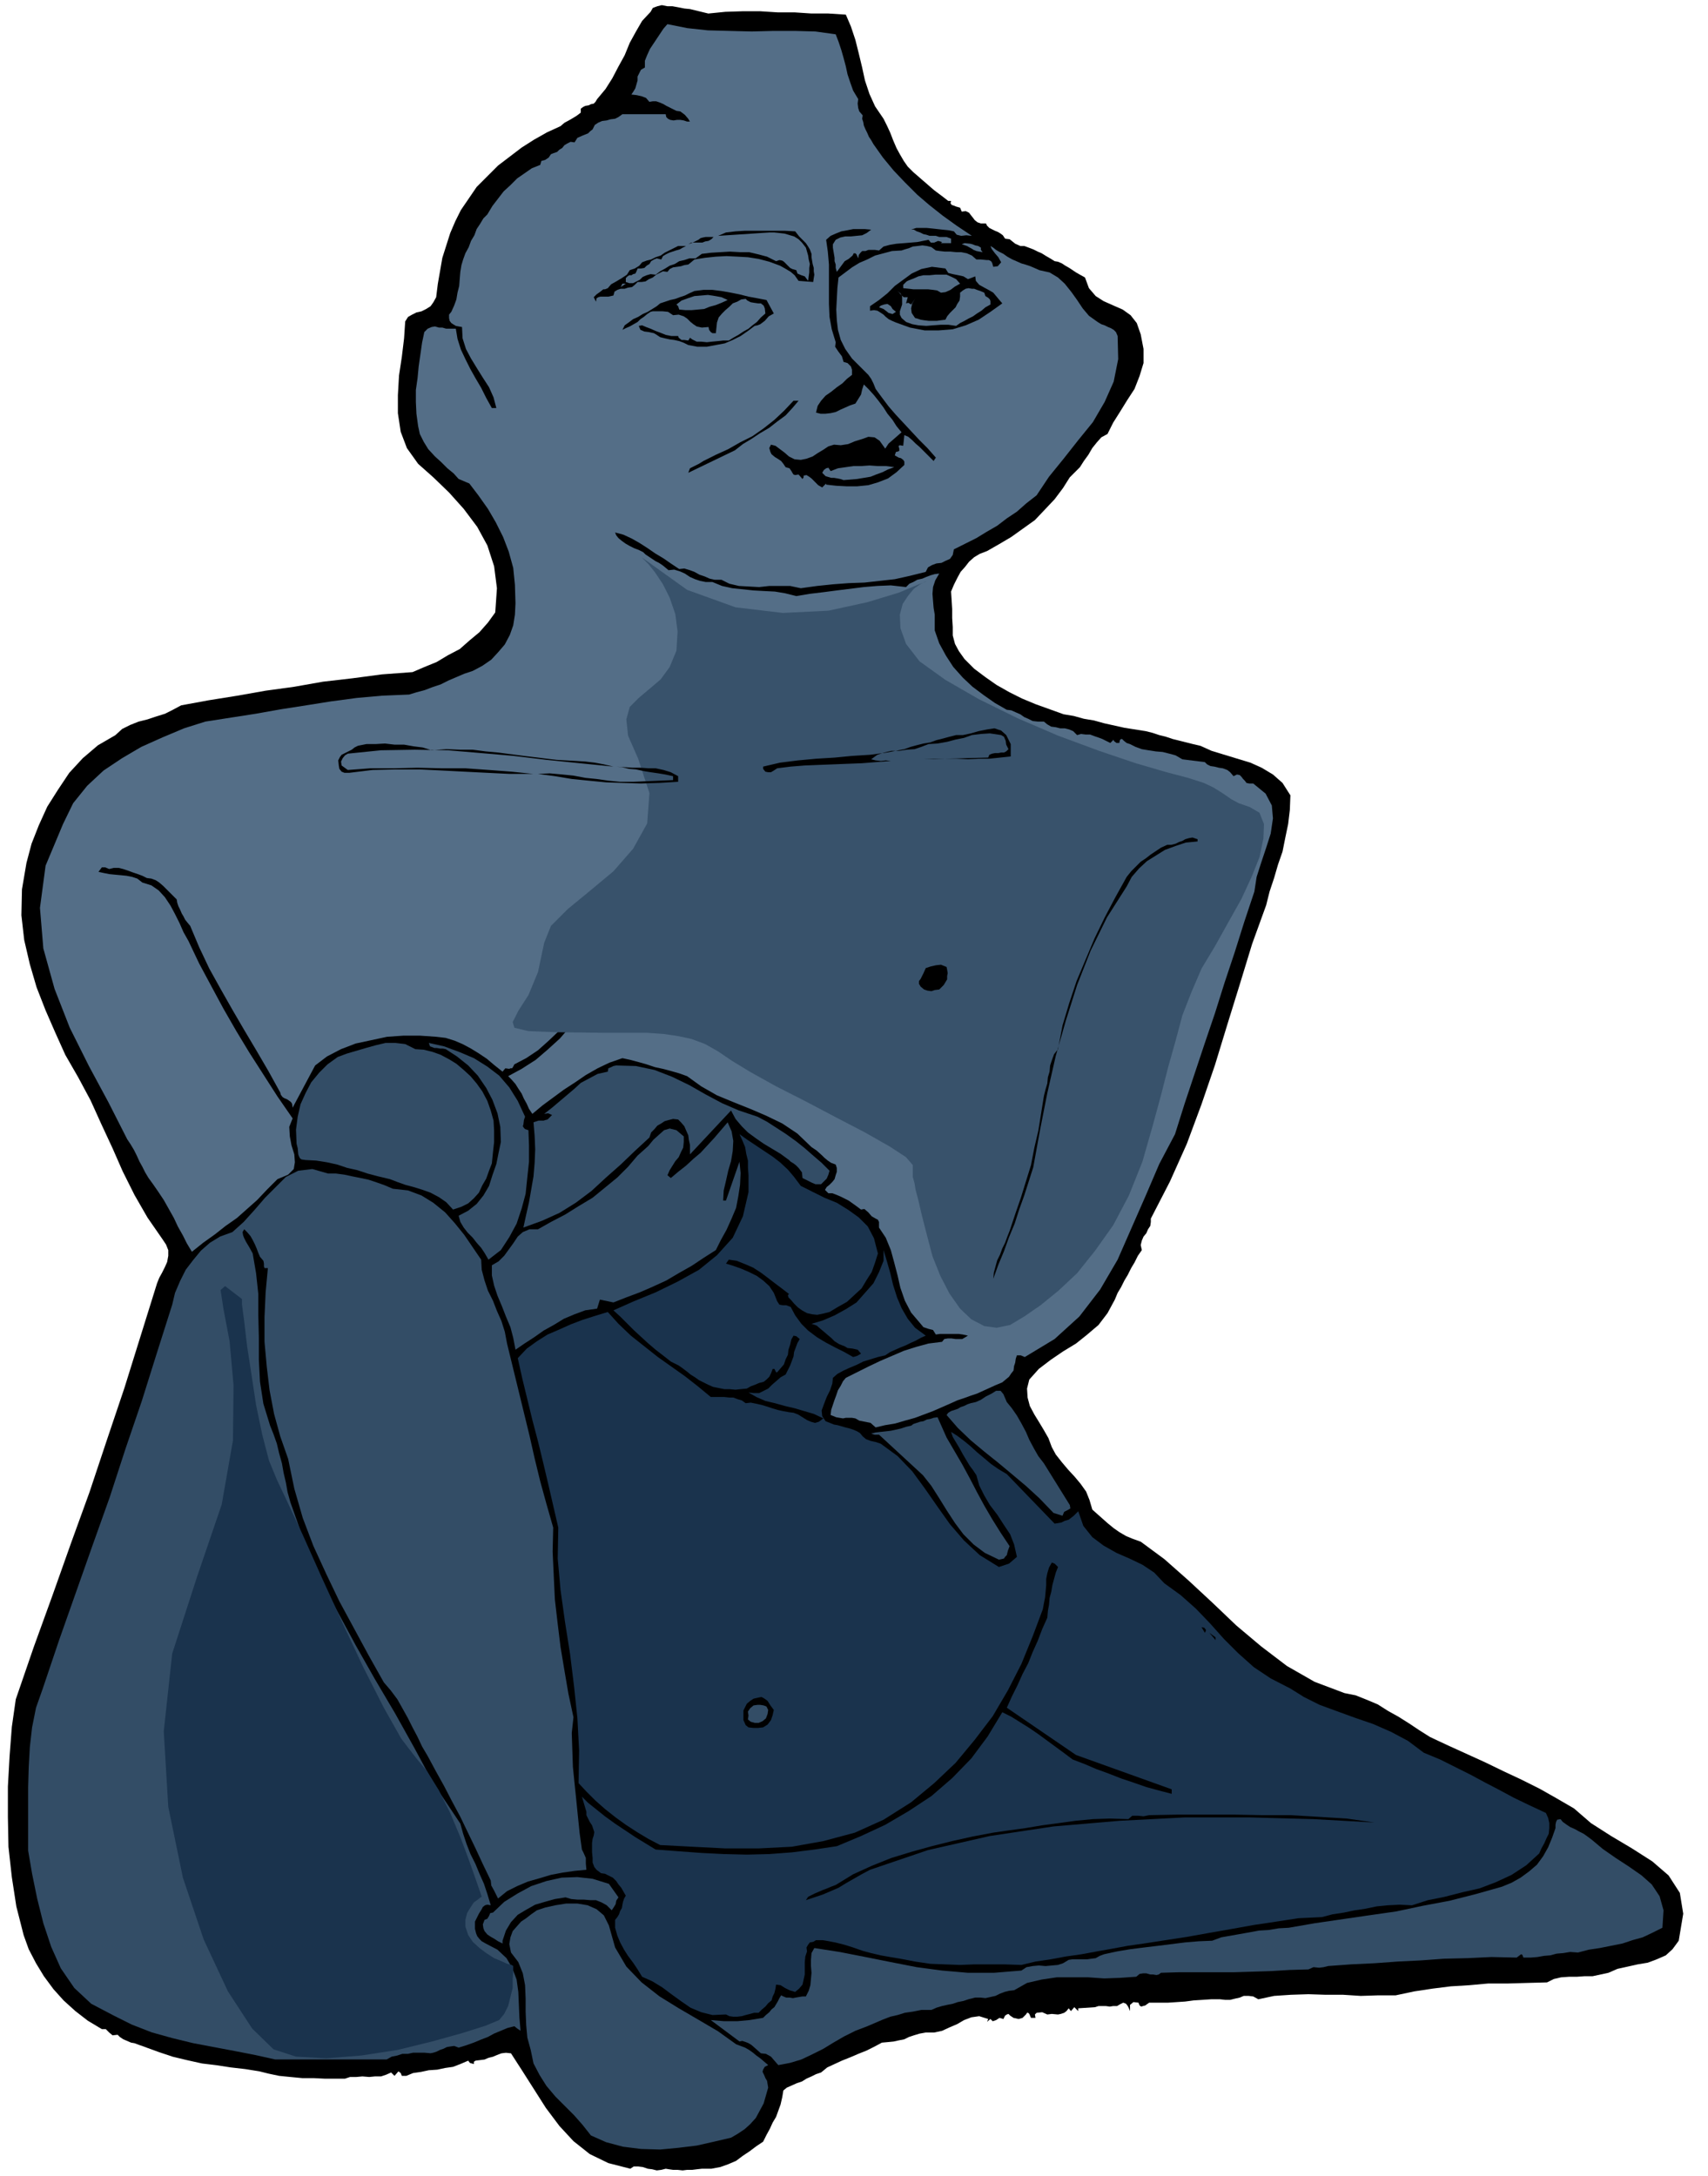 <svg xmlns="http://www.w3.org/2000/svg" fill-rule="evenodd" height="624.634" preserveAspectRatio="none" stroke-linecap="round" viewBox="0 0 3035 3866" width="490.455"><style>.brush1{fill:#000}.pen1{stroke:none}.brush2{fill:#546e87}.brush3{fill:#334d66}.brush4{fill:#1a334d}</style><path class="pen1 brush1" d="m1259 24 30-3 31-1h31l31 2h30l30 2h30l31 2 9 21 8 24 6 24 6 25 5 23 8 24 10 22 15 22 6 12 6 13 5 13 6 14 6 11 7 12 7 10 10 10 7 6 8 7 7 6 8 7 7 6 8 6 8 6 9 7h5l-1 4 2 3 3 1 5 2 7 2 3 7 7-1 6 3 3 4 4 5 3 4 5 4 6 2h9l2 4 4 4 4 2 6 3 5 2 5 3 4 3 4 6 8 1 5 4 5 4 9 4h7l8 3 8 3 8 4 7 3 8 5 7 4 8 5 6 1 7 3 6 4 7 4 6 4 6 4 7 4 9 5 7 19 12 14 14 9 18 8 16 7 14 10 11 14 7 20 5 26v25l-7 23-9 23-13 20-13 21-12 19-10 20-11 6-8 9-8 10-7 12-8 11-7 11-9 9-9 9-12 19-15 20-17 18-18 19-21 15-21 15-22 13-21 12-13 5-10 6-9 8-7 9-8 9-6 11-6 12-5 12 1 15 1 16v16l1 16v15l4 15 7 13 10 14 17 17 20 15 20 14 23 13 22 11 24 10 25 9 25 9 18 3 18 5 18 3 18 5 18 4 18 4 19 3 19 3 12 3 12 4 12 3 12 4 12 3 12 3 12 3 13 3 20 9 23 7 23 7 23 7 20 9 20 12 17 15 14 22-1 26-3 25-5 24-5 25-8 23-7 24-8 24-6 24-25 69-22 72-22 71-22 72-24 70-26 70-30 67-34 66v6l-1 7-4 6-3 7-5 6-3 7-2 8 2 9-7 10-6 12-6 10-6 12-6 10-6 12-6 10-5 12-13 24-16 21-20 17-20 16-23 14-22 15-21 16-17 19-4 16 1 16 4 15 8 15 8 13 9 15 8 14 6 16 7 13 11 14 11 13 12 13 10 12 10 14 6 15 5 17 9 8 9 8 9 8 11 9 10 7 12 7 12 5 14 5 42 31 43 38 42 39 43 41 44 37 46 35 49 28 53 20 20 4 20 8 19 8 19 12 18 10 19 12 18 12 19 12 32 15 33 15 33 15 33 16 32 15 32 16 30 17 31 18 30 26 36 23 37 22 36 23 29 25 20 31 6 37-8 48-11 15-12 11-16 7-16 6-18 3-18 4-18 4-16 7-14 3-14 3h-14l-14 1h-14l-14 1-13 3-12 6-37 1-34 1h-34l-33 3-33 2-32 4-33 5-33 7h-31l-31 1-31-2h-31l-31-1-31 1-30 2-28 6-9-5-8-1h-9l-7 3-9 2-8 2h-9l-9-1h-16l-15 1-16 1-15 2-15 1-15 1h-34l-7 5-4 1-3 1-3-2-2-5-9-1-6 5v11l-2-5-2-4-3-4-5-2-6 3-5 3h-7l-6 1-7-1h-13l-6 2-30 2v5l-7-7-6 7-4-5-4 5-4 3-6 2-5 1-11-1-8 1-9-4-10 1-3 3 1 6h-8l-3-7-2-2h-2l-2 3-6 6-7 2-9-2-6-4-3-3-3 1-3 2-3 6-7-2-6 4-6 2-4-4-6 5 2-5-16-5-14 2-13 5-12 7-14 6-13 6-14 3h-15l-11 2-10 3-9 3-8 4-10 2-9 2-10 1-11 1-13 7-14 7-15 6-14 6-15 6-13 6-13 6-11 9-9 3-8 4-9 4-8 5-9 3-9 4-9 4-6 5-2 12-3 13-4 11-4 11-6 10-5 11-6 11-6 12-12 8-12 9-12 8-12 9-14 6-14 5-16 3h-17l-9 1-8 1h-9l-8 1-9-1h-8l-7-1-6-1-8 2-8 1-8-2-8-1-9-3-8-1h-8l-6 4-39-10-33-16-29-23-25-27-24-32-21-33-21-33-20-31-9-1-8 1-8 3-7 3-8 2-7 3-8 1-8 1-3 2v4l-7-2-3-4-14 6-13 5-14 2-14 3-15 1-14 3-14 2-12 5h-8l-2-5-4-3-7 8-6-6-9 4-9 3h-11l-10 1-12-1-11 1h-11l-9 3h-36l-20-1h-20l-21-2-20-2-19-4-16-4-25-4-26-3-26-4-25-3-27-6-25-6-24-8-22-8-8-3-6-2-8-3-6-1-7-3-7-3-6-4-4-4-9 1-6-5-6-6h-7l-25-15-22-17-21-19-18-20-17-23-14-23-13-25-9-25-13-51-8-52-6-54-1-53v-54l3-54 4-52 7-49 32-93 33-91 33-93 33-91 31-93 31-92 29-93 29-93 4-10 5-9 5-10 4-9 2-11v-10l-4-10-6-9-27-39-23-40-21-42-18-41-20-43-19-42-22-41-23-40-18-40-17-39-16-41-12-41-10-43-5-44 1-46 8-47 9-34 13-33 15-33 19-30 20-30 24-26 27-23 31-18 12-11 14-7 15-6 16-4 15-5 16-5 14-7 15-8 49-9 50-8 51-9 51-7 51-9 52-6 53-7 54-4 21-9 22-9 20-12 21-11 17-15 18-15 15-17 13-18 3-43-5-39-12-37-18-33-24-32-26-29-28-27-27-24-20-28-11-29-5-33v-32l2-35 5-33 4-33 2-30 5-8 7-4 8-4 9-2 8-4 8-5 5-7 5-9 3-24 4-23 4-23 7-22 7-22 9-21 10-20 13-19 15-22 19-19 19-19 21-16 21-16 22-14 23-13 24-11 7-6 11-6 10-6 8-6v-7l4-3 4-2 6-1 4-2 5-1 3-3 3-5 15-18 12-19 11-21 11-20 9-22 11-20 11-19 15-16 4-7 8-3 8-2 10 2h9l11 2 10 2 10 1 33 8z"/><path class="pen1 brush2" d="m1485 61 5 13 5 15 4 14 4 15 3 14 5 15 5 14 9 15-1 8 1 8 2 6 6 7-1 6 2 6 1 6 3 7 3 6 3 7 4 6 4 7 17 24 19 23 20 21 22 22 21 18 24 19 25 18 27 18-10-1-9 1-8-2-5-6-10-2-10-1-9-1-9-1-10-1h-19l-9 3h5l5 3 6 2 6 3 5 1 6 2h11l6 2h13l8 3v8h-18l2-2-7-2-7 3h-6l-4-5-10 2-10 2-12 1-12 1-13 1-12 2-11 3-8 7-7-1h-12l-5 2h-6l-3 3-3 4-1 6-3-7-2-2h-3l-2 4-7 6-7 4-14 19-2-7v-6l-2-6v-6l-1-6-1-6-1-6v-6l5-8 8-4 9-2h10l10-1 10-1 8-4 8-6-11-1h-21l-10 2-11 2-10 4-9 4-8 7 3 21 2 23v70l1 23 4 22 7 23-1 8 6 9 6 8 3 10 7 2 6 6 2 6v9l-9 7-8 8-10 7-10 8-10 7-8 9-6 9-3 12 8 2h9l9-1 9-2 8-4 9-4 9-4 9-3 5-8 5-8 2-9 3-9 9 9 9 10 8 10 9 12 7 11 9 11 7 11 9 11-8 7-8 7-7 6-6 9-10-14-9-6-11-1-11 4-13 4-12 5-13 2-12-1-10 3-9 6-10 6-9 6-11 4-10 2-11-1-10-5-8-7-8-6-8-6-8-2-3 6 2 7 2 4 6 5 5 3 6 4 4 5 4 6 7 2 4 6 1 2 2 3 3 1 6-1 7 8 2-3v-3l5-1 5 3 4 3 5 5 7 7 7 4 7-7v2l18 2 19 1h18l20-2 17-5 18-7 15-11 14-13v-6l-2-3-4-3-4-1-7-4 2-6 4-1 2-1v-4l-1-3v-2l2-1 6 1 2-19 7 3 7 6 6 6 7 6 6 6 6 6 6 6 7 7 4-6-15-17-15-15-14-15-13-14-14-15-13-15-12-16-11-15-4-10-4-8-5-7-5-5-6-6-6-6-6-6-6-6-12-17-8-16-5-18-2-17-1-19 1-19 1-19 2-19 12-9 12-9 13-8 14-6 14-7 15-4 15-4 17-1 6-2 7-2 7-3 9-1 8-1 8 1 8 2 8 6 7 1 9 1h10l10 1h9l10 2 9 4 8 7h8l10 1h4l4 2 2 3 2 7 8-1 6-7-5-9-6-7-6-8-2-5 5 3 5 4 5 3 8 4 7 5 9 5 7 3 9 4 7 2 9 3 7 3 9 4 18 4 15 9 12 11 12 15 10 14 10 15 11 13 14 10 3 2 5 3 6 2 6 3 5 2 5 3 4 4 3 7 1 41-8 40-16 36-21 36-26 32-26 33-26 32-22 33-18 14-17 15-18 12-17 13-19 11-18 11-20 10-20 10-2 10-5 7-7 3-8 4-9 1-8 3-7 4-4 8-28 7-27 6-27 3-27 3-28 1-27 2-29 3-29 4-19-4h-37l-18 2-18-1-18-1-17-4-14-7h-12l-9-2-9-4-9-3-9-5-8-3-10-3-9 1-15-10-13-9-15-9-13-9-14-9-14-8-15-7-15-4 2 5 4 5 6 5 7 5 7 4 8 4 8 3 8 4 4 4 6 4 6 4 6 4 6 3 6 4 5 4 6 5 10-1 10 3 9 4 9 6 9 4 9 3 10 2h12l17 7 18 4 19 2 19 2 18 1 20 1 18 3 20 5 24-4 25-3 23-3 24-3 24-3 24-2 24-1 27 3 6-6 7-3 7-4 9-2 7-3 8-3 7-2 8-1-7 12-4 12-1 12 1 13 1 12 2 12v28l8 23 12 22 13 20 17 19 17 16 20 15 20 14 21 12 8 1 9 4 7 3 7 5 7 3 8 4 9 1h11l6 5 7 4 8 1 8 2h8l8 2 7 3 7 7 7-2 8 1h8l8 3 6 2 8 3 6 3 8 4 6-6h-1l2 3 4 3h5l1-5 2-2h2l3 3 5 4 6 2 10 5 11 4 12 2 13 2 12 1 12 3 11 3 12 7 40 5 4 4 6 3 7 1 8 2 7 1 8 3 5 4 6 7 6-3 5 1 3 3 3 4 3 3 3 4 5 1h7l22 18 11 21 2 23-4 27-8 25-9 27-8 25-4 26-18 54-17 54-18 54-17 54-18 53-18 54-18 54-17 54-28 53-24 56-25 57-25 57-31 53-37 48-44 40-53 32-7-3h-7l-2 6-1 7-2 6-1 8-4 5-4 6-6 5-6 5-12 5-11 5-11 5-11 5-12 4-11 4-12 4-11 5-16 7-16 7-16 6-16 6-18 5-17 5-18 3-17 4-9-8-10-2-10-2-7-4-6-1h-11l-5 1-6-1-6-1-5-2-5-2 1-9 3-9 3-9 3-8 3-9 5-8 4-8 5-6 20-10 20-10 21-10 21-9 21-9 22-7 22-6 24-3 4-5 6-1h7l7 1h12l5-3 5-3-9-2-7-1h-34l-7 1-5-8-8-2-9-3-5-6-17-20-11-21-8-23-5-22-6-23-6-22-9-22-12-18v-10l-2-4-4-2-7-4-6-7-7-6-6 1-8-6-7-5-7-5-6-3-8-4-7-3-8-3h-7l-6-6 3-5 5-4 5-5 4-5 2-7 2-6v-7l-2-6-8-3-6-4-6-5-4-4-10-9-9-6-25-24-27-18-29-14-28-12-30-12-29-12-28-16-25-18-14-5-14-4-15-4-14-3-15-5-14-4-15-4-14-3-23 8-21 10-21 12-19 13-20 13-19 14-19 14-18 15-6-9-4-9-5-9-4-9-6-9-5-8-7-8-6-6 24-13 25-16 21-18 22-20 19-22 20-22 19-23 19-20-4-4-20 16-18 19-18 20-17 21-20 19-19 17-21 14-21 11-2 4-2 3h-3l-2 1-7-1-5 6-15-12-13-11-15-10-13-8-15-8-14-6-16-5-17-2-29-2h-29l-29 2-28 6-28 6-26 10-25 13-21 16-40 75-1-7-2-3-4-3-3-2-5-2-3-2-3-4-1-4-21-38-21-36-22-37-21-36-21-37-20-36-18-38-16-38-5-6-4-5-3-6-3-5-3-7-3-6-2-6-1-6-7-7-6-6-6-6-5-5-7-6-6-4-8-3-8-1-8-4-8-3-9-3-8-3-9-3-8-2h-9l-8 2-7-3h-6l-6 8 9 2 10 2 10 1 11 1 10 1 10 2 9 3 9 7 16 5 13 9 11 12 10 15 8 15 8 16 7 16 9 16 19 40 22 41 21 39 23 40 23 38 25 39 25 39 27 39-6 15 1 17 3 16 5 16 1 14-2 12-10 10-19 8-18 18-18 19-18 16-18 16-20 14-19 15-21 15-20 16-9-15-7-14-9-16-7-15-9-16-9-16-10-15-9-13-8-11-6-10-5-10-5-9-5-11-5-10-6-10-6-9-33-65-35-65-34-68-27-69-20-72-6-72 10-75 31-74 18-37 25-31 29-27 33-22 34-20 38-17 38-16 38-12 45-7 45-7 45-8 45-7 44-7 45-6 45-4 48-2 13-4 15-4 13-5 15-5 14-7 14-6 14-6 15-5 17-9 16-11 12-13 12-14 9-17 6-17 3-19 1-20-1-33-3-30-8-29-10-26-13-26-14-24-17-24-16-21-19-8-9-10-11-9-11-11-11-10-12-13-8-13-7-14-3-14-3-22-1-21v-21l3-21 2-21 3-21 3-21 4-19 6-6 7-3 6-1 7 2h6l7 2h17l3 18 6 19 8 17 9 18 9 16 10 17 9 18 10 18h8l-5-19-8-18-11-17-10-16-11-18-9-17-6-19-1-20-6-1-5-1-5-3-3-2-3-4-1-5v-6l4-5 5-11 4-11 2-12 3-12 1-13 1-12 2-12 3-10 4-11 6-11 4-11 6-10 4-11 6-9 6-10 7-7 9-15 10-13 10-13 12-11 12-12 13-9 13-9 15-6 2-7 7-2 6-4 4-6 5-2 6-2 4-4 5-3 4-5 5-3 6-3 7 1 5-8 9-4 5-2 5-2 4-4 4-3 4-8 6-4 7-3 8-1 7-2 8-1 6-3 7-5h77l1 5 3 3 4 2 6 1 6-1h6l6 1 6 2h5l-3-5-6-7-8-6-7-1-6-3-6-3-6-3-5-3-7-3-6-2h-6l-6 1-6-7-8-3-9-2-9-1 4-6 3-5 2-7 2-7v-7l3-6 3-6 7-4v-12l4-10 5-11 6-9 6-9 6-9 6-9 7-8 35 7 37 4 39 1 39 1 38-1h39l36 1 36 5z"/><path class="pen1 brush1" d="m1413 411 7 9 9 9 3 3 4 6 3 5 3 8v6l1 6 1 6 2 7v6l1 6-1 6-1 7-26-2-7-10-7-6-10-6-9-5-19-7-19-5-19-3-18-1-20-1-19 1-19 2-19 3-6 5-5 4-7 1-6 2-7 1-7 1-6 3-4 5-8-1-6 3-6 3-6 5-7 3-6 4-7 1h-7l-5 5-5 4-7 1-6 2h-7l-6 2-5 3-2 7-9 2h-14l-4 1-3 2-1 6-4-8 5-5 7-5 5-4h3l5-2 6-7 9-5 10-6 9-6 5-8 9-3 8-5 5-6 8-3 8-2 8-4 9-3 7-5 8-4 8-4 8-4h14l-6 3-5 3-7 2-6 2-6 2-6 3-5 3-3 6-8-2-5 2-5 3-3 5-5 3-4 4-6 1h-6l-2 5-2 4-4 1-3 2h-4l-3 2-3 3v7l6 2h7l6-3 6-3 5-5 7-3 7-2 9 1 8-6 9-5 8-5 9-3 8-5 9-2 9-3h11l11-8 16-2 17-1 17-1 18 1h16l17 4 15 4 16 8 6-2 5 1 3 2 4 4 3 3 4 4 4 2 7 2 2 6 7 3 6 2 6 8 1-8 1-7v-8l1-7-2-8-1-7-2-7-2-7-7-9-6-6-8-5-7-2-10-3-9-1-9-1h-9l-91 6 14-6 17-2 16-1h72l18 1z"/><path class="pen1 brush1" d="m1268 421-4 4-5 3-6 1-5 2h-20l-5 3 5-2 5-2 4-2 4-2 4-3 4-1 5-1h14z"/><path class="pen1 brush2" d="m1746 448-6-1-5-1-5-2-3-2-9-5-9-3 5-2 10 1 4 1 5 2 5 1 5 3v4l3 4z"/><path class="pen1 brush1" d="m1685 485 8 2 10 2 9 2 8 5 13-5 1 8 6 7 9 5 11 6 5 3 5 6 5 6 6 7-21 15-21 14-23 10-23 7-25 2h-25l-26-5-25-9-7-3-6-3-5-4-4-4-6-4-5-3-6-1-7 1v-8l16-11 15-12 13-13 15-11 15-11 17-8 19-4 24 3 5 8z"/><path class="pen1 brush2" d="m1706 504-9 5-8 6-9 4-8 1-7-4-7-1-9-1h-26l-9-1-9-1v-6l3-3 3-3 4-2 8-3 9-4 9-2h11l10-1h20l9 4 8 4 7 8zm-603 6 3-6h6l-9 6z"/><path class="pen1 brush2" d="m1760 541-9 5-7 6-8 5-7 5-8 4-7 4-8 4-7 5-14-2h-13l-14 1-12 1-14-1-11-2-11-4-8-7-3-6v-6l2-6 2-6v-14l-3-6-6-4 4 3 4 5 4 3h7l-3 11 4-1 5 3 7-10-5 8-2 9 1 8 6 9 4 1 6 2 6 1 8 1h15l7-1 8-1 3-6 5-6 5-5 5-5 3-6 4-6 1-7v-7l5-4 5-3 5-1 6 1h4l5 2 6 2 7 3 2 6 5 3 1 1 2 2 1 3v6z"/><path class="pen1 brush1" d="m1375 557-9 5-7 8-4 3-4 3-5 2-5 1-12 9-13 9-14 7-14 6-16 3-16 3h-17l-16-3-8-4-8-3-9-2-8-1-9-2-8-2-6-4-5-3-9-2-8-1-7-3-3-7 6-1 7 3 8 3 9 4 8 3 10 4 10 2h12l1 3 5 4h5l7 1 2-3 1-2 4 3 8 4h8l10 1 9-1 11-1 9-1h10l8-5 9-5 9-6 9-5 7-6 8-6 7-8 8-7-1-9-2-5-5-4h-5l-7-1-6-1-6-3-3-3-8 1-7 4-8 3-6 6-7 6-6 6-6 7-3 9-2 19h-6l-3-2-3-4-1-5-12 1-9-2-6-4-5-4-6-6-6-4-9-3-10 1-9-6-10-1h-17l-4 1-6 4-6 5-6 4-5 5-7 4-7 4-7 3-6 3 4-8 7-5 8-6 9-4 8-5 9-4 8-5 8-5 6-5 9-3 9-3 9-2 8-3 9-3 8-4 9-4 16-2h16l16 2 17 3 15 3 16 4 16 3 16 3 13 24z"/><path class="pen1 brush2" d="m1293 533-11 5-10 4-11 3-10 4-11 1-11 1h-11l-11-1-2-6-3-3 9-7 11-4 12-4 12-1 12-1 13 2 11 2 11 5zm299 21-6 4-7-2-9-7-8-3 3-3 6-2 6-1 6 4 3 5 6 5z"/><path class="pen1 brush1" d="m1419 712-11 13-12 13-15 11-14 11-17 10-15 10-15 9-14 11-83 40 3-8 8-4 8-4 8-5 22-11 22-10 21-12 22-11 20-14 19-15 17-16 17-18h9z"/><path class="pen1 brush2" d="m1589 830-11 4-10 5-11 4-10 4-12 2-12 2-12 1-12 1-6-2-5-1-6-1h-5l-10-3-6-6 3-5 4-3 4-1 4 6 13-5 14-2 14-2h14l14-1 14 1h15l15 2z"/><path class="pen1 brush1" d="m1594 1349 21-3 4 3h-25z"/><path class="pen1 brush3" d="m1672 1720 1 5 1 6-1 4-1 5-8 7-9 7-7-4-3-5-1-6 3-6 5-6 6-4 6-3h8zm-825 205 10 14 9 17 6 17 5 18 1 18v20l-2 18-2 20-5 13-5 14-7 12-6 13-9 10-10 9-12 6-15 5-12-13-13-9-15-8-14-5-16-5-15-4-14-5-13-5-21-5-19-5-18-6-18-4-18-6-18-4-19-3-19-1-7-1-3-2-2-4-1-3-1-11-2-8-1-25 3-23 5-22 9-20 10-19 14-17 15-15 18-13 16-6 17-5 17-5 18-5 17-4h18l17 2 18 9 15 1 16 4 14 5 15 8 13 8 13 11 12 11 11 13z"/><path class="pen1 brush3" d="m933 1984-2 6-1 8-1 3 2 3 2 2 6 2 1 27v29l-3 28-3 29-7 26-9 27-13 24-15 23-22 17-7-12-6-9-8-9-7-9-9-9-7-9-6-10-3-11 17-9 15-12 12-15 10-17 6-19 7-20 4-20 4-19-1-27-5-24-9-24-11-21-15-22-17-18-20-16-20-13-5-1h-5l-6-1h-4l-8-3-2-6 27 6 27 10 26 11 24 15 21 16 18 21 15 24 13 28zm413 0 17 9 17 11 17 11 18 13 15 12 16 14 14 12 14 14-2 7-3 7-5 5-5 5h-10l-7-3-8-4-8-4-1-10-6-8-5-5-4-3-5-3-3-3-15-11-15-9-15-9-13-9-15-11-11-11-11-13-8-15-73 78v-17l-2-9-1-8-4-9-3-7-6-7-5-5-9-1-8 2-7 2-6 4-7 4-5 6-6 6-3 9-26 24-25 24-26 23-26 24-28 21-29 18-31 14-33 12 5-23 5-22 4-23 4-23 2-24 1-24-1-24-2-24 9-3h9l3-1 4-1 4-4 4-4-7-3-7 1 14-11 13-11 13-11 13-11 12-11 15-8 15-8 18-4 1-6 5-2 4-2 5-1 35 1 33 7 31 12 31 15 28 16 30 16 30 13 33 11z"/><path class="pen1 brush3" d="M1285 2133h5l24-69 2 20-1 21-3 20-4 21-8 19-9 20-10 18-9 18-22 14-21 14-23 13-22 13-24 11-23 10-24 9-23 9-24-5-5 16-21 3-19 7-19 8-18 11-18 10-17 12-17 11-16 11-4-21-5-19-8-19-7-18-8-19-6-18-4-18v-18l12-7 10-10 8-11 8-11 8-12 9-8 12-5h15l23-13 25-13 24-15 25-15 22-18 22-18 19-19 17-20 9-8 10-9 9-11 10-9 9-8 10-3 12 3 13 11v10l-1 10-4 8-4 9-6 7-5 8-5 8-4 9 6 5 13-11 14-11 13-12 13-11 12-13 12-13 12-14 12-14 7 16 3 17-1 18-3 18-5 17-4 18-4 17-1 18z"/><path class="pen1 brush4" d="m1423 2107 20 10 22 11 22 9 21 13 18 13 16 16 11 21 7 27-5 16-6 17-9 14-9 15-13 12-13 12-16 9-15 9-12 3-10 2-9-1-9-2-9-5-7-5-7-7-6-7-4-4-1-4 2-2-13-10-12-9-13-10-12-9-14-9-14-6-15-6-14-2-5 7 13 4 14 5 14 6 14 7 11 8 11 10 8 12 6 15 4 6 6 1h6l8 3 8 15 11 15 12 12 16 12 15 9 17 9 16 8 16 9 7-2 7-4-6-7-9-2-9-1-5-3-10-4-8-5-6-6-6-5-7-6-6-5-7-6-9-3 20-6 21-9 20-11 19-12 15-17 15-17 10-20 8-20v-19l6 20 6 21 5 21 7 22 8 19 11 19 13 16 19 14-9 4-9 5-9 4-8 4-10 4-9 4-9 4-9 6-13 3-13 4-13 4-12 6-12 5-11 5-11 6-8 7-1 10-4 12-6 12-5 13-4 11 1 10 6 9 15 6 6 1 7 2 7 2 8 2 6 2 7 3 5 3 5 6 6 5 8 3 9 2 9 3 30 22 26 27 22 30 23 33 22 31 25 29 28 26 34 21 9-3 9-3 7-6 7-6-5-22-7-18-12-18-11-17-13-17-10-17-9-18-5-18-6-9-6-8-6-10-6-10-6-11-6-10-6-10-3-9 11 7 12 9 11 9 12 11 12 10 13 11 13 9 15 9 85 88 6-1 6-1 6-3 7-2 9-7 8-8 9 26 16 20 20 15 23 13 23 10 23 11 21 14 18 19 29 21 27 24 25 26 25 28 25 25 28 25 30 20 35 18 24 15 28 14 30 11 33 12 32 11 32 14 30 16 28 21 29 12 28 14 26 13 26 14 25 13 26 14 27 13 30 14 4 9 2 9v9l-1 10-4 8-4 9-5 9-4 9-23 21-26 17-28 13-29 11-31 7-31 8-30 6-28 9-22-1-21 1-20 2-19 4-20 3-19 4-20 3-19 5-42 2-39 6-40 6-39 7-40 7-39 7-39 6-39 6-28 4-27 5-28 5-27 5-28 4-27 5-27 4-25 6-30-1h-54l-25 1-27-1-26-1-27-4-26-5-18-3-17-3-17-4-15-4-17-6-16-5-16-4-16-3-6-1h-12l-5 3-6 1-3 4-3 5 1 7-3 9-1 10v22l-2 9-2 9-6 7-7 6-10-3-8-4-8-5-8-1-1 7-2 8-3 6-2 7-6 5-5 6-6 5-6 6h-8l-7 2-8 2-7 2-8 1h-7l-7-1-6-3-24 1-20-5-19-8-16-11-18-13-16-12-18-11-18-8-8-13-8-12-9-12-7-11-7-13-5-12-4-14v-14l4-5 3-5 2-6 3-5 1-6 1-5 2-6 3-5-4-7-4-7-5-6-4-6-6-6-6-3-8-4-7-1-8-6-4-5-3-8v-8l-1-10v-17l1-7 2-6 1-6-2-6-2-6-4-6-3-6-3-6v-6l-8-27 11 11 15 12 15 12 18 13 18 12 18 12 18 11 18 11 40 3 41 3 40 2 41 1 40-1 40-3 40-5 40-6 43-18 43-20 41-24 41-27 37-32 34-35 29-39 26-43 16 8 16 10 16 10 16 11 15 11 15 11 15 11 16 12 21 8 21 9 22 8 23 9 21 7 23 8 22 6 23 6v-8l-170-61-123-84 9-20 10-20 9-20 10-19 8-20 9-20 8-21 9-20 1-12 2-11 1-12 3-11 2-12 3-11 3-11 4-10-6-6-5-2-5 9-3 10-2 10v11l-1 11-1 11-2 10-2 11-18 48-20 49-24 47-27 46-32 42-34 41-38 36-41 34-49 31-51 23-56 15-56 10-59 3h-59l-59-3-57-3-21-11-20-12-20-13-18-13-19-15-17-15-16-16-14-15 1-58-3-57-6-57-7-57-9-57-8-57-5-56 1-55-9-39-9-39-9-38-9-37-10-38-9-37-9-37-8-36 16-17 18-13 19-12 21-9 20-9 21-8 22-7 23-7 19 21 22 21 24 19 24 19 24 17 24 17 23 18 23 19h24l9 1h7l8 3 7 2 7 5 9-1 10 2 9 2 10 3 9 3 10 3 9 2 11 2 8 1 8 3 8 5 8 5 7 3 7 2 7-2 8-6-17-8-17-5-17-5-17-4-18-5-17-4-16-7-14-8 9 1h10l8-4 8-4 7-7 7-6 8-7 9-5 4-8 4-8 3-8 3-8 1-8 3-8 3-8 4-7-6-5-5-1-4 7-2 9-3 9-1 9-4 8-3 9-6 7-6 7h-2l-1-2-2-4h-3l-3 8-3 6-5 5-5 4-8 2-7 3-8 3-7 4-11 1-9 1-11-1h-9l-10-2-10-2-9-4-8-4-8-4-7-5-8-5-6-5-8-6-7-5-8-4-6-3-14-11-13-10-14-12-12-11-13-12-12-12-12-12-12-11 36-16 39-16 39-19 38-21 32-26 28-31 18-38 10-43v-30l-1-14v-12l-3-12-2-12-5-12-5-11 14 10 15 10 15 10 15 10 13 10 14 13 11 13 12 16z"/><path class="pen1 brush3" d="M583 2085h14l15 2 14 3 15 3 14 3 15 5 14 5 14 6 27 3 24 9 21 13 21 17 17 19 17 21 15 22 15 22 1 18 5 19 6 18 9 18 7 18 8 18 6 19 4 21 10 41 10 41 10 41 10 41 9 40 10 41 11 40 12 42-1 43 2 43 2 42 5 43 5 41 7 42 7 41 9 42-3 28 1 30 1 30 3 30 3 29 3 30 3 29 4 29 3 6 4 9v10l1 11-21 2-21 3-21 4-20 6-21 6-19 8-18 9-16 13-3-6-4-8-5-9-1-9-14-29-13-28-14-29-13-27-15-28-14-27-15-27-14-26-10-17-8-17-9-17-8-16-10-18-9-16-12-16-12-14-27-48-26-48-26-48-23-48-23-50-19-50-15-52-11-53-14-40-11-40-8-42-5-42-4-44v-44l2-44 4-43h-6l-1-3v-5l-1-5-6-7-3-7-3-8-3-7-4-8-4-7-6-7-5-5-3 5 1 6 2 5 3 6 6 10 6 11 6 35 4 37v38l1 40v39l2 39 6 39 12 39 6 15 6 17 4 17 5 18 3 17 4 17 3 17 5 18 23 65 28 64 31 62 34 63 34 60 36 61 34 61 34 63 48 72 5 18 6 18 7 18 9 18 7 17 8 18 6 18 6 20-6-1-4 1-4 3-2 4-5 8-4 8-3 6v13l2 8 2 5 4 5 4 4 7 4 21 11 16 15 10 17 8 21 3 22 1 23 1 23 2 23-6-4-5-4-12 3-12 5-12 5-11 6-13 5-12 5-14 5-13 4-8-3-7 1-6 1-6 3-6 2-6 3-6 2-5 1-11-1h-20l-9 2h-10l-9 3-10 2-9 5H489l-36-8-36-7-37-7-37-7-37-9-36-10-36-14-32-16-40-21-30-28-24-35-17-38-14-42-11-44-9-44-7-41v-113l1-35 2-36 4-35 7-35 12-34 29-86 30-85 30-85 30-84 28-86 29-85 27-86 27-85 5-21 9-21 10-20 13-17 14-17 16-14 18-11 22-8 20-18 19-21 19-22 19-19 18-18 22-11 25-3 28 8zm1318 589 1 6-5 3-6 3-3 7-16-5-25-26-24-22-25-21-24-20-25-20-24-20-23-22-20-23 3-4 5-3 6-2 6-2 5-3 6-2 6-3 6-2 9-2 9-4 9-6 10-5 8-5h8l5 6 6 14 9 11 9 13 8 14 8 15 6 14 8 15 8 14 10 13 46 74zm-219-120 14 24 14 24 13 24 13 25 13 24 14 24 15 24 16 24-3 8-2 8-3 3-2 3-4 1-5 1-25-12-20-15-18-18-15-20-15-23-13-21-14-22-15-19-78-72h-8l-6-2 8-2 9-1 9-1 9-1 9-2 9-2 9-3 9-2 4-3 6-2 6-2 6-1 6-3 6-1 6-2 7-1 16 36z"/><path class="pen1 brush1" d="m2143 2896-1 3-1 2-6-10 5 1 3 4zm17 18-11-13 11 8v5zm-785 124-2 9-3 9-6 8-8 5-9 1h-8l-9-1-5-4-4-9v-17l3-6 3-6 6-5 6-4 9-2 5-1 4 2 3 2 4 3 5 8 6 8z"/><path class="pen1 brush3" d="m1365 3038-1 7-3 8-6 5-7 3h-7l-7-2-5-4 1-7-1-7 4-6 6-5 7-1h5l6 1 5 2 3 6z"/><path class="pen1 brush1" d="m2442 3238-108-6-113-3h-116l-116 6-117 10-113 17-110 25-103 35-15 8-14 8-14 8-13 8-14 6-14 6-15 5-15 5 4-6 6-3 6-3 7-3 7-3 8-3 7-3 8-3 31-19 33-15 35-14 36-11 36-10 36-9 36-8 37-7 28-4 29-4 30-5 30-4 29-4 31-3 30-1 33 1 7-6h10l10 1 10-2 50-1h102l51 1h49l50 3 49 3 49 7z"/><path class="pen1 brush3" d="m2829 3269 19 16 23 16 23 15 23 16 18 16 14 21 7 25-2 31-18 9-17 8-18 5-18 6-20 4-20 4-20 3-19 5-14-1-12 2-12 1-11 3-12 1-11 2-12 1h-13l-2-5-2-1-8 6-45-1-42 2-42 1-41 3-41 2-41 3-42 2-41 3-8 2-8 1-10-1-9 4-34 1-33 2-32 1-32 1h-98l-33 1-4 3-4 1-6-1h-5l-7-2h-6l-6 1-6 5-29 2-28 1-29-2h-55l-27 4-26 6-23 13-9 1-8 2-8 3-8 4-9 2-9 2-9-1h-9l-12 3-9 3-10 2-9 3-10 2-9 2-10 3-9 4h-18l-15 3-14 2-13 4-13 3-13 5-14 6-14 6-21 8-20 10-19 11-18 11-20 10-19 9-20 6-21 4-7-8-6-7-9-5-9-1-9-8-8-7-5-3-5-2-6-2-5 1-51-38 12 1 12 1h23l11-1 11-1 12-2 12-2 5-5 6-5 4-5 5-4 3-5 3-5 3-6 3-5 4 2 5 2h6l6 1 5-1 6-1 6-1h6l5-10 3-10 1-11 1-11-1-12v-11l1-12 5-9 45 7 46 9 45 9 46 9 45 6 46 4h46l49-4 9-6 11-2 11-1 12 1 11-1 11-1 9-3 10-6 7-1h26l7-1 8-1 7-4 8-3 23-5 24-4 24-3 25-3 24-3 24-3 24-2 24-1 16-6 17-3 17-3 17-3 16-3 17-1 18-3 18-1 46-8 48-7 48-7 49-7 47-10 48-9 47-12 46-13 17-7 16-9 15-11 14-12 11-15 9-16 7-17 6-17v-6l1-5 2-4 6-1 4 5 7 5 6 4 9 4 7 4 8 4 7 5 8 6zm-1730 102-4 6-1 6-3 5-4 6-9-9-9-5-10-4h-10l-12-1h-11l-11-1-10-3-19 3-18 5-17 5-16 9-15 9-12 13-9 15-6 18v5l-8-4-6-4-7-4-6-4-5-6-2-5-1-7 3-8 5-2 3-5 2-5 5-1 20-19 24-15 24-13 27-9 27-6 28-1 27 3 29 9 17 24z"/><path class="pen1 brush3" d="m1082 3421 11 39 20 34 27 28 32 25 34 21 36 21 34 20 32 23 8 3 8 3 7 4 7 5 6 5 7 5 7 6 7 6-6 3-3 5-1 4 3 6 2 5 3 5 1 6 1 6-4 14-4 14-7 13-7 13-10 11-10 9-12 8-12 7-30 7-31 7-33 4-32 3-34-1-32-4-30-8-27-12-15-19-15-17-17-17-16-16-16-19-12-19-11-21-5-24-6-22-2-22-1-24v-23l-1-24-4-21-8-20-13-17-3-15 2-12 4-11 7-8 8-9 9-6 9-7 10-7 15-5 18-4 19-3h20l18 3 16 7 13 11 9 18z"/><path class="pen1 brush4" d="M430 2308v10l4 30 5 43 8 52 8 53 11 53 12 46 14 34 18 38 28 60 33 74 37 81 37 79 37 73 31 55 26 34 20 24 21 34 20 40 18 43 15 40 12 34 8 23 3 9-2 1-5 4-7 5-6 9-6 10-3 12v12l5 15 8 12 12 11 12 9 14 9 12 5 11 5 8 2 3 2v11l-1 12v16l-4 16-4 16-7 14-9 11-24 10-41 13-54 15-61 15-65 10-62 5-54-3-40-13-38-37-43-66-43-92-37-110-26-126-8-134 15-138 44-136 44-129 20-114 1-98-7-78-11-58-5-33 8-7 30 23z"/><path class="pen1" style="fill:#38526b" d="m1140 990 3 3 9 9 12 15 14 21 12 24 10 29 4 31-2 34-12 29-16 22-20 17-19 16-16 16-6 22 3 29 18 41 20 61-4 54-25 45-35 40-42 35-39 32-30 30-12 30-11 52-17 41-18 28-10 20 3 10 25 6 52 2 88 1h71l29 2 27 4 23 5 24 9 23 13 25 17 33 20 45 25 53 27 55 29 50 26 44 25 29 19 12 14v21l3 11 2 12 5 19 6 26 9 35 10 38 14 35 16 31 19 27 20 19 23 12 22 3 24-5 25-15 29-20 32-26 33-31 32-40 32-45 28-53 24-60 18-63 15-55 13-51 13-46 12-45 16-41 18-42 24-40 24-43 23-41 18-39 14-35 7-33 1-26-8-20-17-10-20-7-13-7-10-7-9-6-13-8-17-8-28-9-38-10-55-16-65-22-73-27-72-31-69-34-59-34-46-33-24-31-10-28-1-24 5-19 10-15 10-12 11-8 8-4 4-1-14 5-36 15-56 17-69 15-81 4-84-10-86-31-81-58z"/><path class="pen1 brush1" d="M1796 1322v22l-19 2-19 2h-19l-19 1-20-1h-40l-18 1 114-3 2-5 5-2 5-1h6l5-1h5l4-2 4-4-4-8-1-7-3-7-5-3-20-3-16 1-16 2-14 5-15 3-15 4-17 3-16 1-13 5-12 4-14 1-13 2h-14l-13 3-12 4-11 8 8 2 9 1 9-1 9 1-26 2-25 2-26 1-25 1-26 1-25 1-25 2-24 3-6 4-5 3h-5l-5-1-4-5v-4l30-7 32-4 32-3 33-2 31-3 32-2 30-4 31-6 11-4 11-3 12-3 12-2 11-4 12-3 11-3 12-3h12l14-3 14-4 15-3 13-2 12 4 9 8 8 16zm-840 24 16 2 17 2 17 1 18 1 16 1 17 2 16 3 17 4-60-6-59-6-58-7-58-5-59-5-59-1-60 1-59 6-5 3-4 5-3 6 1 7 11 8 40-3h42l42-1 43 1h42l42 3 40 3 39 4h-42l-41-2-40-2-39-2-41-2h-41l-42 1-41 5h-9l-5-2-4-5-1-6-1-9 3-6 3-4 6-3 6-3 6-3 5-4 6-3 15-3h16l17-1 17 2h17l17 3 16 2 16 5 26-2 25 1h22l23 3 22 2 23 3 23 3 25 3zm249 33v10l-33 2-33 1-32-1-30-1-31-3-30-3-30-5-30-4 21-1 22 2 20 2 21 4 20 2 21 3 21 2h23l71-3v-7l-14-3-12-2-14-2-12-2-14-3-12-1-13-3-10-1 14 1 15 1h14l14 1h13l14 3 13 4 13 7zm923 112v4l-21 2-18 6-19 7-16 10-16 10-14 13-13 15-9 17-35 55-29 59-24 61-20 63-18 63-15 66-13 66-12 66-8 25-8 25-9 25-8 25-10 24-9 25-10 24-9 25 1-11 3-11 3-11 5-10 4-11 5-10 4-11 4-10 10-30 10-29 9-29 9-29 6-31 7-30 5-31 5-31 3-12 3-10 1-11 3-10 1-11 3-9 4-11 7-9 8-42 12-40 13-39 16-38 16-38 18-37 19-36 20-36 8-10 8-8 9-9 9-6 9-7 9-6 9-6 11-5h7l8-2 6-3 6-2 5-3 7-2 6-1 9 3zm-446 227 1 5 1 6-1 5v6l-6 10-8 8-8 1-6 2-7-1-6-2-6-5-3-5v-5l3-4 5-10 4-9 9-3 9-2 9-1 10 4z"/></svg>
